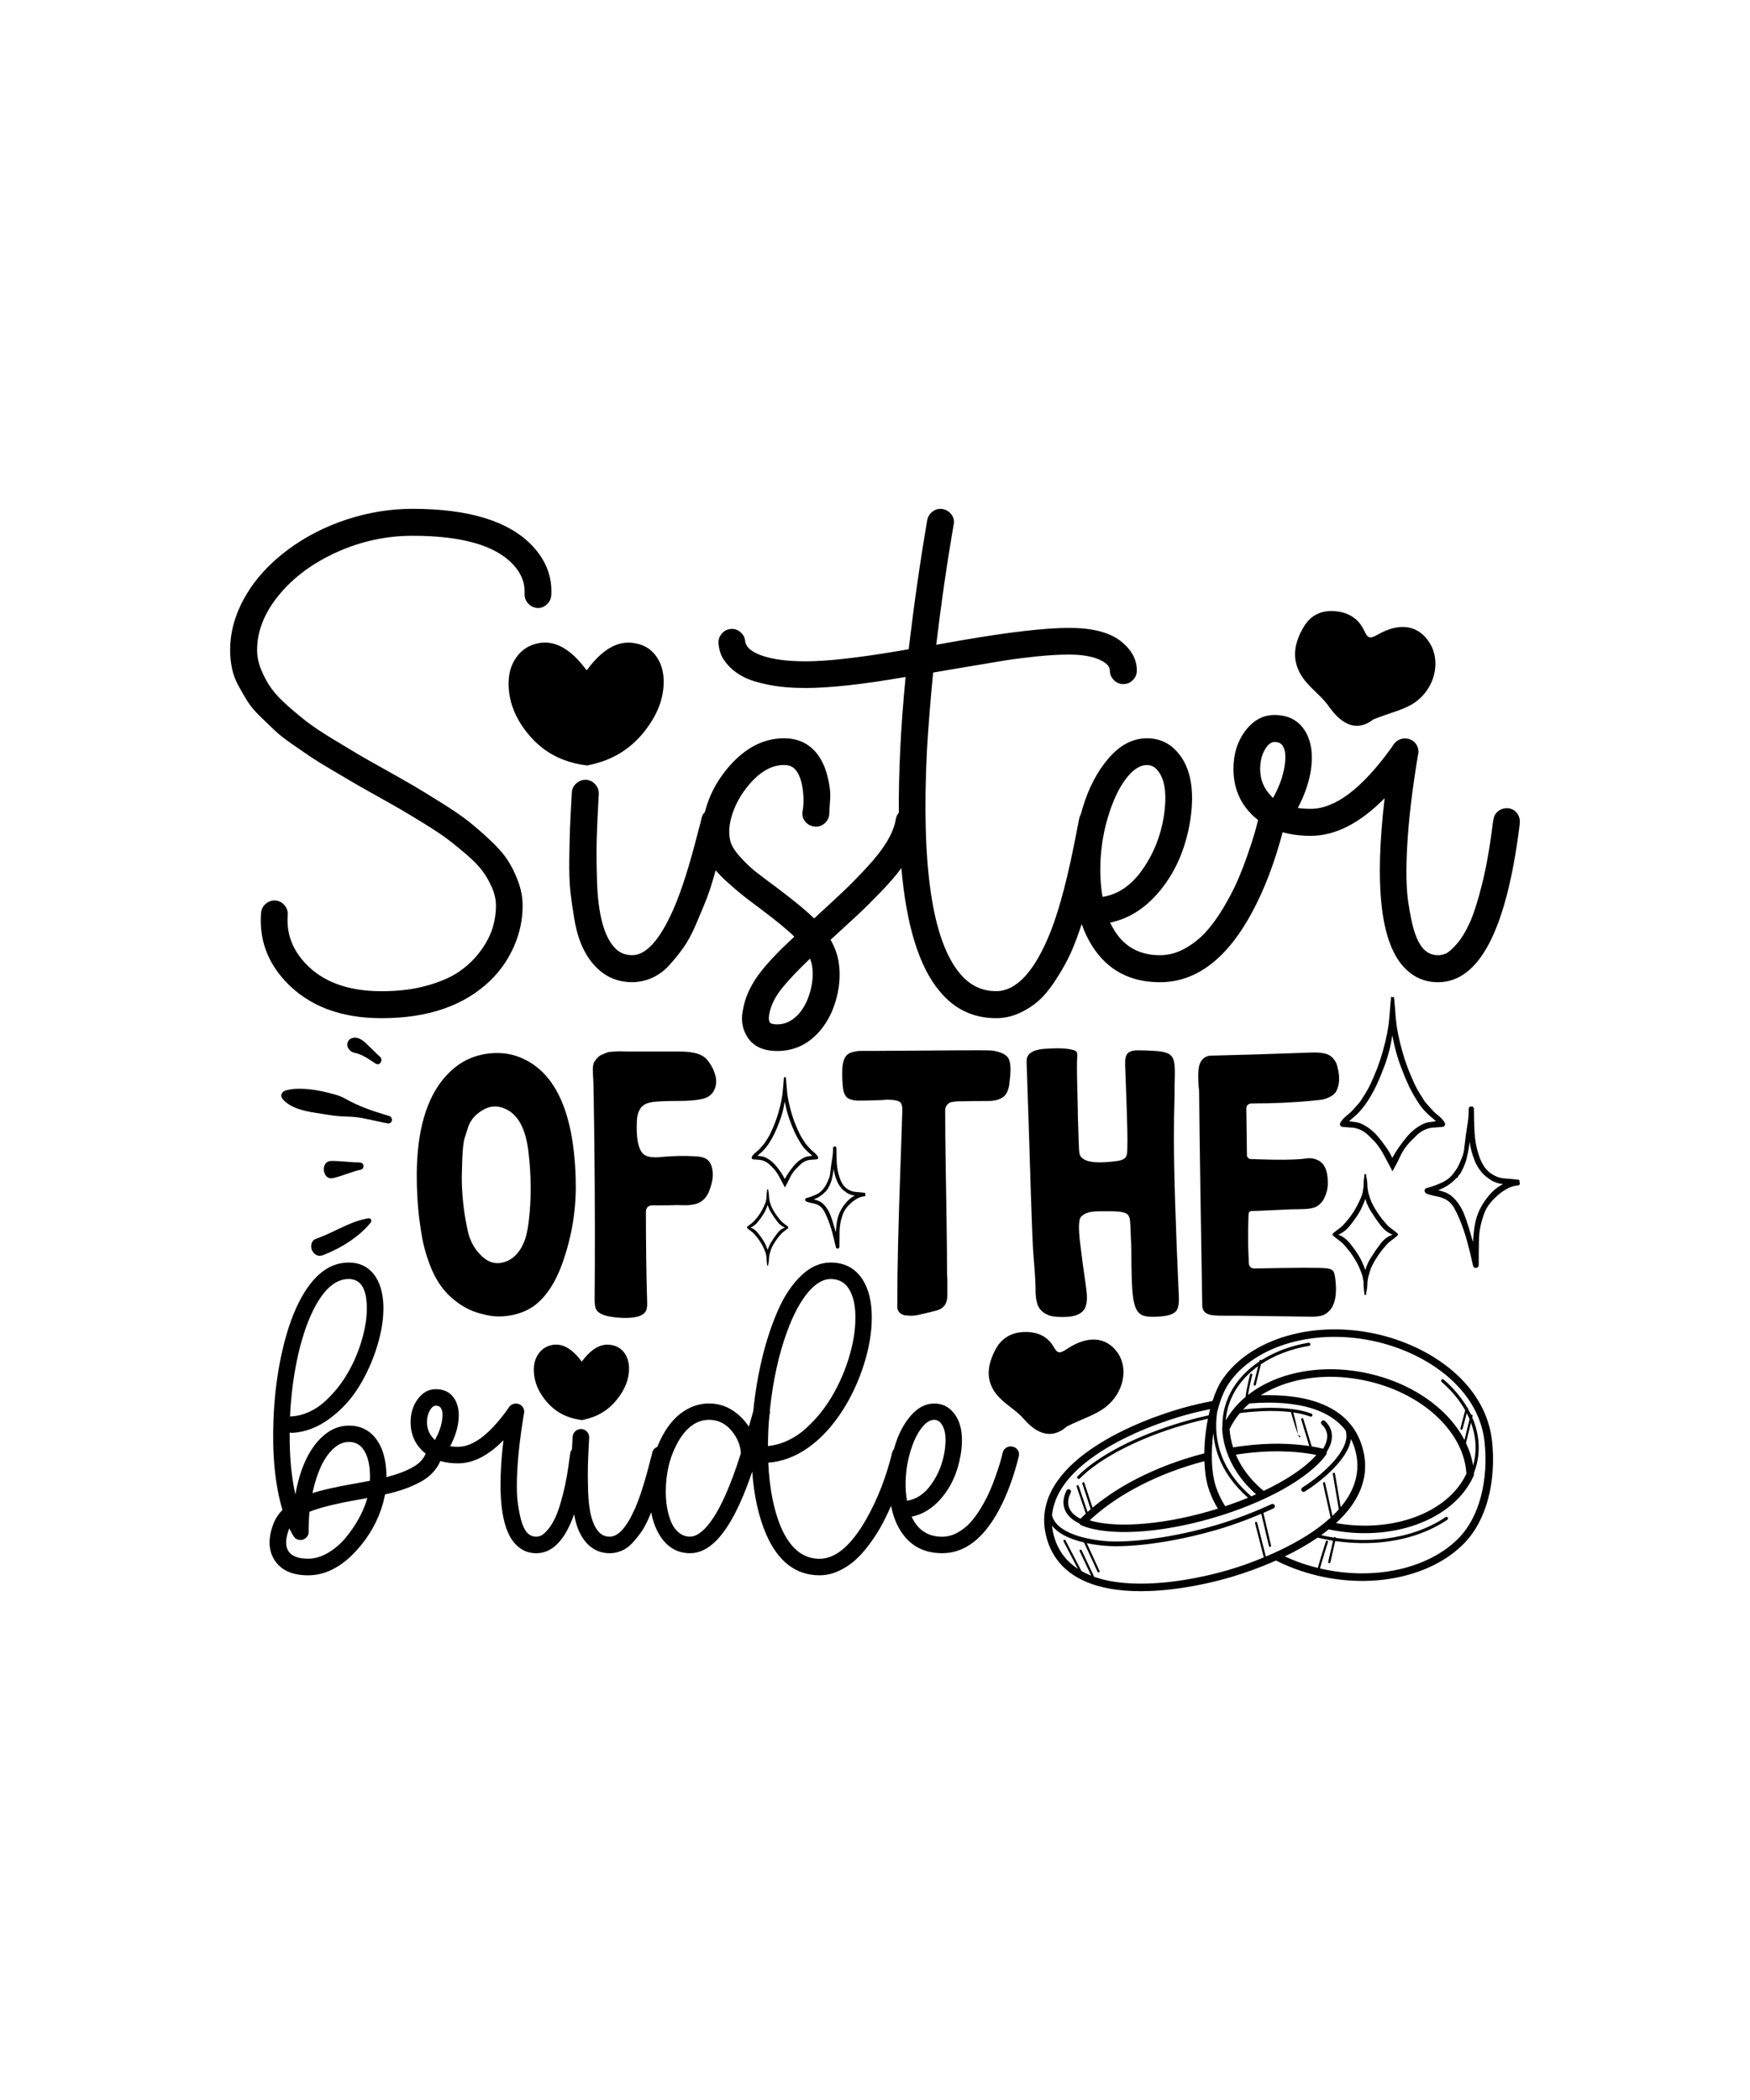 <?xml version="1.0" encoding="UTF-8"?> <!-- Generator: Adobe Illustrator 24.0.1, SVG Export Plug-In . SVG Version: 6.00 Build 0) --> <svg xmlns="http://www.w3.org/2000/svg" xmlns:xlink="http://www.w3.org/1999/xlink" version="1.1" id="Layer_1" x="0px" y="0px" viewBox="0 0 1080 1296" style="enable-background:new 0 0 1080 1296;" xml:space="preserve"> <style type="text/css"> .st0{fill-rule:evenodd;clip-rule:evenodd;} </style> <g> <path d="M847.51,444c-9.52,7.42-18.85,4.18-27.51-8.14c-4.82-6.86-12.48-11.75-16.99-19.14c-6.21-10.19-4.12-20.27,1.56-29.84 c4.39-7.39,11.16-10.5,19.8-9.65c8.05,0.79,14.09,4.68,17.5,11.89c2.07,4.39,3.11,5.59,8.26,2.61c14.13-8.18,25.87-5.66,32.49,5.59 c6.83,11.6,2.54,27.76-9.27,36.05C866.45,438.22,858.27,439.64,847.51,444z"></path> <path d="M658.45,880.31c-8.7,7.65-17.79,5.62-26.71-4.71c-4.96-5.75-12.54-9.44-17.24-15.7c-6.47-8.63-5-17.98-0.07-27.21 c3.8-7.12,10.11-10.6,18.41-10.67c7.74-0.06,13.71,2.87,17.34,9.08c2.21,3.77,3.27,4.76,8.03,1.56 c13.07-8.79,24.42-7.65,31.34,1.92c7.13,9.85,3.89,24.92-6.97,33.58C676.24,873.23,668.5,875.32,658.45,880.31z"></path> <g> <path class="st0" d="M920.8,889.33c-1.82-16.33-9.96-29.95-21.35-40.64c-13.3-12.47-31.05-20.94-48.31-25.03 c-19.84-4.71-39.52-4.14-56.37,0.64c-17.37,4.92-31.78,14.32-40.39,27.05c-2.4,3.54-4.43,8.11-6.09,13.25 c-3.12,0.6-6.09,1.23-8.87,1.88c-3.4,0.79-6.6,1.62-9.52,2.44c-1.18,0.33-2.36,0.68-3.53,1.03c-16.45,4.94-39.3,13.97-56.64,26.97 c-17.78,13.33-29.81,30.82-23.74,52.42l0.23,0.78c5.37,17.88,19.86,26.63,37.4,30.07c25.27,4.96,56.96-1.27,75.91-6.85l0.74-0.21 c7.87-2.35,17.44-5.72,27.21-10.08c3.89,1.98,7.97,3.76,12.23,5.32c4.33,1.59,8.83,2.94,13.46,4.04 c17.58,4.17,35.02,4.2,50.49,0.83c16.04-3.49,29.98-10.65,39.8-20.65c7.24-7.38,12.03-16.93,14.83-27.22 C921.47,913.63,922.09,900.88,920.8,889.33z M699.35,919.08c11.43-6.32,24.54-11.79,38.8-15.91c1.1-0.32,2.38-0.67,3.83-1.06 c0.45-0.12,0.88-0.23,1.31-0.34c0.21,6.08,0.97,11.66,2.35,16.12c0.82,2.67,1.87,5.32,3.11,7.93c0.85,1.79,1.82,3.52,2.84,5.23 c-1.64,0.51-3.28,1.02-4.96,1.5c-16.18,4.68-31.73,7.36-45.13,8.11c-11.71,0.66-21.72-0.15-29-2.37 C679.74,931.42,688.82,924.89,699.35,919.08z M756.12,929.57c-1.19-1.91-2.25-3.84-3.18-5.77c-1.14-2.38-2.09-4.81-2.86-7.29 c-2.49-8.05-2.81-20.23-1.31-32.19c0.41,4.94,1.44,9.75,3.16,14.39c3.46,9.32,9.6,17.95,18.27,25.63 C765.73,926.2,761.01,927.94,756.12,929.57z M758.93,968.66l-0.72,0.21c-18.47,5.44-49.31,11.52-73.7,6.74 c-3.22-0.63-6.32-1.47-9.26-2.51l-7.72-16.39c-0.16-0.34-0.56-0.48-0.9-0.32c-0.34,0.16-0.48,0.57-0.32,0.9l7.12,15.14 c-2.1-0.83-4.11-1.79-6.01-2.87l-9.85-18.93c-0.17-0.33-0.58-0.46-0.92-0.29c-0.33,0.18-0.46,0.58-0.29,0.92l8.81,16.93 c-6.73-4.41-11.88-10.69-14.49-19.4l-0.21-0.71c-0.62-2.21-1.01-4.37-1.22-6.48c1.65,2.06,3.84,3.83,6.39,5.32 c3.86,2.26,8.56,3.88,13.37,5.03l8.32,18.07c0.16,0.34,0.56,0.49,0.9,0.33c0.34-0.16,0.49-0.56,0.33-0.9l-7.88-17.12 c1.42,0.3,2.84,0.58,4.25,0.8c4.94,0.79,9.71,1.11,13.5,1.11c9.56,0,19.74-1.07,29.42-2.64c12.71-2.06,24.6-5,33.18-7.52 c5.08-1.49,11.14-3.5,17.63-5.95c3.16-1.19,6.43-2.51,9.74-3.91l4.7,19.91c0.08,0.37,0.45,0.6,0.82,0.51 c0.36-0.08,0.59-0.45,0.51-0.82l-4.75-20.14c2.08-0.9,4.17-1.81,6.25-2.78c0.73-0.34,1.05-1.2,0.71-1.93 c-0.34-0.73-1.2-1.05-1.93-0.71c-5.78,2.68-11.58,5.08-17.06,7.15c-6.42,2.42-12.4,4.41-17.42,5.88 c-8.48,2.49-20.25,5.39-32.82,7.43c-9.56,1.55-19.58,2.61-28.96,2.61c-3.65,0-8.25-0.31-13.04-1.08 c-6.44-1.03-13.18-2.87-18.29-5.85c-3.98-2.33-6.94-5.36-7.87-9.26c1.29-13.57,10.73-25.11,23.27-34.51 c16.8-12.6,39.1-21.39,55.18-26.22c1.23-0.37,2.38-0.71,3.45-1.01c2.82-0.79,5.95-1.6,9.32-2.39c2.05-0.48,4.18-0.93,6.34-1.37 c-0.32,1.25-0.62,2.53-0.91,3.83c-2.23,0.49-4.47,1-6.71,1.56c-2.78,0.7-5.62,1.46-8.52,2.3c-14.42,4.17-27.59,9.39-38.68,15.09 c-11.53,5.93-20.83,12.37-26.95,18.66c-0.37,0.38-0.37,1,0.02,1.37c0.38,0.37,1,0.37,1.37-0.02c5.98-6.15,15.1-12.46,26.44-18.29 c10.98-5.64,24.03-10.82,38.34-14.95c2.8-0.81,5.63-1.57,8.45-2.28c1.96-0.49,3.89-0.94,5.8-1.37c-0.49,2.47-0.9,4.99-1.24,7.52 c-0.61,4.65-0.95,9.35-1,13.88c-0.85,0.22-1.68,0.43-2.47,0.64c-1.12,0.3-2.43,0.67-3.92,1.1c-14.62,4.23-28.05,9.82-39.75,16.29 c-8.6,4.75-16.25,9.99-22.82,15.5l-5.02-15.27c-0.12-0.36-0.5-0.55-0.86-0.44c-0.35,0.12-0.55,0.5-0.44,0.86l5.19,15.78 c-0.66,0.57-1.29,1.15-1.93,1.73l-5.48-16.12c-0.12-0.35-0.51-0.54-0.86-0.43c-0.36,0.12-0.55,0.51-0.43,0.86l5.67,16.67 c-1.14,1.06-2.24,2.12-3.29,3.19c-1.69-0.86-3.12-1.82-4.27-2.89c-1.46-1.36-2.46-2.91-2.96-4.63c-0.37-1.28-0.45-2.63-0.26-4.03 c0.2-1.47,0.71-3.01,1.49-4.6c0.36-0.72,0.06-1.59-0.66-1.95c-0.72-0.35-1.59-0.06-1.95,0.66c-0.92,1.87-1.51,3.71-1.76,5.5 c-0.24,1.8-0.14,3.54,0.35,5.22c0.65,2.23,1.92,4.22,3.76,5.94c1.5,1.4,3.37,2.62,5.56,3.66c0.11,0.24,0.27,0.47,0.47,0.66 c0.25,0.24,0.54,0.42,0.84,0.53c8.06,3.37,20.06,4.7,34.3,3.9c13.72-0.77,29.63-3.51,46.17-8.29 c16.46-4.76,31.31-10.89,43.32-17.54c12.54-6.94,22.05-14.48,27.16-21.66c0.37-0.52,0.49-1.14,0.4-1.72 c1.27-2.03,2.21-4.02,2.73-5.97c0.66-2.47,0.69-4.86,0.03-7.12c-0.32-1.12-0.81-2.19-1.45-3.19c-0.64-1.01-1.43-1.94-2.36-2.8 c-0.59-0.55-1.51-0.51-2.06,0.07c-0.55,0.59-0.51,1.51,0.07,2.06c0.76,0.7,1.39,1.45,1.89,2.23c0.49,0.76,0.86,1.58,1.11,2.44 c0.5,1.73,0.47,3.6-0.06,5.56c-0.41,1.53-1.12,3.11-2.09,4.74c-2.28-0.55-4.64-1.02-7.07-1.42l-5.15-16.96 c-0.11-0.36-0.49-0.56-0.85-0.45c-0.36,0.11-0.56,0.49-0.45,0.85l4.96,16.32c-5.7-0.87-11.79-1.35-18.18-1.42 c-9.1-0.1-18.8,0.65-28.83,2.25c-1.17-3.69-1.92-7.46-2.18-11.28c1.67-3.56,3.83-6.86,6.38-9.91c8.77-1.09,16.91-1.49,24.08-1.18 c2.6,0.11,5.06,0.32,7.4,0.61c2.09,7.35,3.43,11.36,4.28,13.46c-0.23-2.08-0.91-6.32-2.82-13.27c3.98,0.58,7.53,1.43,10.52,2.55 c0.5,0.19,1.06-0.06,1.25-0.57c0.19-0.5-0.06-1.06-0.57-1.25c-5.25-1.98-12.05-3.14-19.98-3.48c-6.68-0.29-14.17,0.02-22.21,0.93 c1.23-1.3,2.54-2.55,3.93-3.74c15.55-1.22,31.56-0.32,44.03,5.09c6.12,2.66,11.39,6.43,15.34,11.6c0.99,3.06,0.46,6.41-1.08,9.79 c-2.03,4.46-5.74,8.99-9.91,13.07c-5.36,5.24-11.43,9.7-15.73,12.37c-0.68,0.42-0.89,1.32-0.47,2c0.42,0.68,1.32,0.89,2,0.47 c4.46-2.77,10.74-7.37,16.24-12.75c4.39-4.3,8.32-9.12,10.52-13.96c0.87-1.91,1.46-3.82,1.73-5.7c0.93,1.86,1.73,3.86,2.37,6 l0.04,0.15c4.04,13.71-0.23,25.7-8.77,35.89l-3.51-20.68c-0.06-0.37-0.41-0.62-0.78-0.56c-0.37,0.06-0.62,0.41-0.56,0.78 l3.7,21.79c-1.24,1.39-2.55,2.75-3.94,4.07l-4.49-20.3c-0.08-0.37-0.44-0.6-0.81-0.51c-0.37,0.08-0.6,0.44-0.52,0.81l4.67,21.09 c-2.22,2.03-4.59,3.98-7.08,5.84c-9.91,7.4-21.67,13.45-32.86,18.14l-5.34-20.9c-0.09-0.36-0.46-0.58-0.83-0.49 c-0.36,0.09-0.58,0.46-0.49,0.83l5.39,21.09C772.42,964.31,765.14,966.81,758.93,968.66z M765.15,902.74 c-0.91-1.64-1.73-3.31-2.45-5.01c9.47-1.47,18.6-2.14,27.15-2.05c8.08,0.09,15.66,0.85,22.54,2.25 c-5.06,5.79-13.13,11.81-23.38,17.48c-2.88,1.59-5.94,3.16-9.14,4.68C773.63,914.96,768.67,909.08,765.15,902.74z M907.79,877.97 c3.19,8.61,3.8,17.66,1.32,26.51c-0.75-4.73-2.25-9.4-4.4-13.91L907.79,877.97z M904.97,909.46 c-5.68,12.28-17.44,21.69-32.39,27.05c-14.01,5.03-30.8,6.49-48.06,3.48c13.65-12.55,21.73-28.21,16.19-47.01l-0.05-0.17 c-3.84-12.87-12.5-21-23.64-25.83c-11.31-4.91-25.15-6.34-39.01-5.88c4.21-2.65,8.85-4.89,13.85-6.65 c15.36-5.41,33.98-6.43,52.97-1.93c17.37,4.12,32.09,12.18,42.64,22.34C897.96,884.98,904.31,897.13,904.97,909.46z M913.78,924.15c-2.61,9.58-7.02,18.43-13.65,25.18c-9.18,9.35-22.31,16.05-37.47,19.35c-14.71,3.2-31.3,3.19-48.06-0.73 c1.43-5.23,4.95-16.27,4.96-16.31c0.11-0.36-0.09-0.74-0.45-0.85c-0.36-0.11-0.74,0.09-0.85,0.45c-0.01,0.04-3.52,11.02-4.98,16.4 c-4.17-1.02-8.18-2.24-12-3.64c-2.89-1.06-5.68-2.22-8.37-3.47c6.98-3.37,13.91-7.24,20.29-11.61c3.11,0.76,6.28,1.42,9.5,1.93 l-3,13.04c-0.08,0.37,0.15,0.73,0.51,0.81c0.37,0.08,0.73-0.14,0.81-0.51l3.02-13.16c10.4,1.54,21.22,1.77,31.78,0.39 c13.39-1.76,26.34-6.08,37.39-13.52c0.44-0.3,0.56-0.9,0.27-1.35c-0.3-0.45-0.9-0.57-1.34-0.27 c-10.78,7.26-23.45,11.48-36.56,13.2c-10.35,1.36-20.96,1.13-31.16-0.37c-0.05-0.25-0.24-0.47-0.51-0.53 c-0.31-0.07-0.61,0.09-0.75,0.36c-2.66-0.42-5.27-0.95-7.86-1.54c0.54-0.39,1.09-0.77,1.62-1.16c1.04-0.78,2.07-1.57,3.07-2.38 c19.34,4.06,38.38,2.68,54.14-2.98c16.3-5.85,29.12-16.27,35.27-29.96c0.16-0.34,0.25-0.71,0.24-1.11 c-0.01-0.24-0.04-0.49-0.05-0.73c0.12-0.31,0.26-0.61,0.37-0.93c0.36-0.98,0.68-1.96,0.96-2.95c2.67-9.36,2.03-18.93-1.35-28.01 c-0.3-0.81-0.66-1.62-1-2.43l0.21-0.88c0.09-0.36-0.14-0.73-0.5-0.82c-0.15-0.04-0.31-0.01-0.44,0.05 c-0.6-1.27-1.26-2.53-1.96-3.78c0.05-0.31-0.13-0.61-0.42-0.72c-3.62-6.18-8.49-12.01-14.48-17.21c-0.4-0.35-1.02-0.31-1.37,0.1 c-0.35,0.4-0.31,1.02,0.1,1.37c6.08,5.27,10.98,11.2,14.52,17.48l-2.94,11.2c-0.09,0.36,0.12,0.73,0.49,0.83 c0.36,0.09,0.73-0.12,0.83-0.49l2.57-9.79c0.64,1.23,1.22,2.47,1.75,3.72l-3.14,12.86c-3.2-6.11-7.6-11.92-13.07-17.18 c-11.13-10.72-26.6-19.22-44.79-23.53c-19.87-4.71-39.42-3.62-55.6,2.07c-7.53,2.65-14.33,6.31-20.11,10.85 c0.74-5.21,2.58-12.31,2.59-12.34c0.09-0.36-0.13-0.73-0.49-0.83c-0.37-0.09-0.73,0.13-0.83,0.49c-0.01,0.03-2.2,8.47-2.79,13.88 c-4.97,4.16-9.09,9.01-12.2,14.45c0.03-0.44,0.04-0.88,0.09-1.32c0.25-2.29,0.69-4.58,1.35-6.86c2.77-9.7,8.89-17.96,17.32-24.36 c0.39-0.29,0.81-0.56,1.2-0.85l-2.78,11.12c-0.09,0.36,0.13,0.73,0.5,0.83c0.36,0.09,0.73-0.13,0.82-0.5l3.16-12.65 c8.28-5.54,18.45-9.46,29.72-11.38c0.53-0.09,0.89-0.59,0.8-1.12c-0.09-0.53-0.59-0.89-1.12-0.8 c-10.92,1.86-20.83,5.57-29.09,10.79c-0.09-0.1-0.19-0.18-0.33-0.21c-0.36-0.09-0.73,0.13-0.83,0.49l-0.14,0.55 c-1.06,0.7-2.09,1.42-3.09,2.18c-8.77,6.65-15.13,15.25-18.02,25.37c-0.68,2.38-1.15,4.78-1.41,7.19 c-0.2,1.85-0.28,3.71-0.24,5.56c-0.14,0.32-0.22,0.69-0.19,1.07c0.45,8.06,2.8,15.97,6.89,23.32c3.47,6.24,8.21,12.07,14.11,17.23 c-0.98,0.43-1.99,0.86-3,1.28c-8.81-7.63-15-16.2-18.44-25.47c-3.09-8.32-3.97-17.22-2.63-26.47c1.74-6.98,4.14-13.21,7.11-17.62 c7.98-11.8,21.47-20.55,37.78-25.17c16.12-4.57,34.98-5.1,54.04-0.58c16.55,3.92,33.53,12.01,46.19,23.88 c10.64,9.98,18.23,22.64,19.91,37.76C917.39,900.85,916.81,912.98,913.78,924.15z"></path> <path class="st0" d="M802.5,886.59c0-0.38-0.3-0.68-0.68-0.68c-0.13,0-0.26,0.04-0.36,0.1c0.11,0.23,0.21,0.42,0.29,0.58 C802.5,887.91,802.5,886.59,802.5,886.59z"></path> <path class="st0" d="M801.46,886.01c-0.13-0.28-0.28-0.62-0.44-1.03c0.12,1.1,0.12,1.6,0.12,1.6 C801.14,886.34,801.27,886.13,801.46,886.01z"></path> </g> <path d="M337.58,865.32c-5.29-6.07-8-12.58-8.15-19.54c-0.07-4.12,0.94-7.61,3.04-10.49c2.09-2.87,4.92-4.63,8.47-5.27 c6.18-1.13,12.21,2.31,18.1,10.33c5.82-7.95,11.82-11.39,17.99-10.33c3.41,0.5,6.1,2.04,8.09,4.63c1.99,2.59,3.02,5.77,3.09,9.53 c0.14,6.67-2.38,13.22-7.56,19.65c-5.18,6.42-11.92,10.52-20.23,12.3h-0.21l-0.21,0.11h-0.21l-0.11,0.11h-0.11h-0.21h-0.32h-0.32 h-0.11c-0.07-0.07-0.14-0.11-0.21-0.11h-0.11h-0.21C349.7,875.03,342.87,871.39,337.58,865.32z M628.74,898.81 c-3.13,12.56-7.13,23.46-12.03,32.69c-9.58,18.03-21.33,27.05-35.24,27.05c-11.29,0-19.84-4.58-25.66-13.74 c-2.8-4.41-4.75-9.59-5.88-15.55c-0.18,0.42-0.37,0.84-0.56,1.28c-1.95,4.4-3.96,8.43-6.02,12.09c-2.06,3.66-4.51,7.37-7.35,11.13 c-2.84,3.76-5.75,6.94-8.73,9.53c-2.98,2.59-6.34,4.72-10.06,6.39c-3.73,1.67-7.54,2.5-11.45,2.5c-14.55,0-25.52-8.41-32.9-25.23 c-4.68-10.86-7.56-23.78-8.62-38.76c-2.63,7.67-5.15,14.13-7.56,19.38c-9.3,20.66-19.56,30.99-30.77,30.99 c-7.66,0-13.77-3.44-18.31-10.33c-2.73-4.14-4.63-9.12-5.72-14.92c-0.5,1.18-1.01,2.39-1.57,3.69c-1.46,3.37-3,6.21-4.63,8.52 c-1.63,2.31-3.42,4.53-5.38,6.66c-1.95,2.13-4.13,3.73-6.55,4.79c-2.41,1.07-4.9,1.6-7.45,1.6c-5.54,0-10.19-1.99-13.95-5.96 c-1.92-1.99-3.55-4.43-4.9-7.35c-1.35-2.91-2.36-6.34-3.04-10.27c-0.03-0.18-0.06-0.36-0.09-0.54 c-5.63,16.07-13.42,24.12-23.39,24.12c-5.39,0-9.9-2.13-13.52-6.39c-8.3-9.72-10.54-30.84-6.71-63.35 c-9.37,9.51-18.71,14.27-28,14.27c-4.01,0-7.64-0.48-10.92-1.44c-1.06,2.35-2.42,4.5-4.09,6.45c-2.2,2.56-4.93,4.7-8.2,6.44 c-3.26,1.74-6.6,3.21-10.01,4.42c-3.41,1.21-7.35,2.31-11.82,3.3c-0.14,0.64-0.57,2.45-1.28,5.43 c-2.98,10.65-8.38,20.3-16.18,28.96c-9.37,10.36-19.38,15.54-30.03,15.54c-9.58,0-16.4-2.98-20.44-8.94 c-4.19-6.18-4.47-13.91-0.85-23.21c1.21-3.05,3.02-5.79,5.43-8.2c-4.54-15.33-6.39-33.86-5.54-55.58 c0.57-15.12,2.4-29.39,5.49-42.8c3.09-13.42,7.08-24.45,11.98-33.11c7.95-14.13,17.6-21.19,28.96-21.19 c6.46,0,11.57,2.34,15.33,7.03c3.76,4.68,5.78,11.18,6.07,19.48c0.21,7.6-1.03,15.85-3.73,24.76c-2.7,8.91-6.42,17.27-11.18,25.08 c-4.76,7.81-10.79,14.43-18.1,19.86c-7.31,5.43-14.98,8.39-23,8.89c-0.78,0-1.38-0.07-1.81-0.21c-0.14,14.62,1.03,27.37,3.51,38.23 c2.77-15.47,7.95-27.01,15.54-34.61c5.25-5.25,11.07-7.88,17.46-7.88c7.03,0,12.6,2.7,16.72,8.09c4.33,5.68,6.49,13.59,6.49,23.74 c6.74-1.77,12.21-3.85,16.4-6.23c3.81-2.16,6.4-4.93,7.8-8.3c-0.83-0.65-1.62-1.34-2.37-2.09c-4.61-4.61-6.92-10.36-6.92-17.25 c0-5.68,1.51-10.5,4.53-14.48c3.02-3.97,6.69-5.96,11.02-5.96c5.61,0,9.65,2.34,12.14,7.03c1.77,3.41,2.38,7.61,1.81,12.62 s-2.27,10.2-5.11,15.6c1.49,0.21,3.12,0.32,4.9,0.32c9.23,0,19.38-7.67,30.45-23c0.21-0.28,0.42-0.6,0.64-0.96 c0.21-0.35,0.39-0.6,0.53-0.75c0.71-0.92,1.63-1.53,2.77-1.81c1.13-0.28,2.24-0.21,3.3,0.21c1.06,0.43,1.88,1.14,2.45,2.13 c0.57,1,0.78,2.06,0.64,3.19c-0.07,0.14-0.14,0.46-0.21,0.96c-0.07,0.5-0.14,0.92-0.21,1.28c-1.99,12.21-3.25,23-3.78,32.37 c-0.53,9.37-0.41,16.63,0.37,21.77c0.78,5.15,1.6,8.98,2.45,11.5c0.85,2.52,1.84,4.45,2.98,5.8c1.56,1.85,3.51,2.77,5.86,2.77 c0.92,0,1.9-0.21,2.93-0.64c1.03-0.43,2.41-1.63,4.15-3.62c1.74-1.99,3.37-4.65,4.9-7.99c1.53-3.34,3.11-8.29,4.74-14.85 c1.63-6.57,2.98-14.25,4.04-23.05l0.21-1.17c0.1-0.97,0.46-1.81,1.06-2.53c0.09-1.77,0.2-3.76,0.32-5.99l0.11-1.81 c0.07-1.35,0.64-2.5,1.7-3.46c1.06-0.96,2.3-1.4,3.73-1.33c1.35,0.07,2.5,0.64,3.46,1.7c0.96,1.06,1.4,2.31,1.33,3.73l-0.11,1.7 c-0.35,6.53-0.59,11.71-0.69,15.55c-0.11,3.83-0.07,8.93,0.11,15.28c0.18,6.35,0.83,11.7,1.97,16.03c1.13,4.33,2.77,7.6,4.9,9.8 c1.7,1.77,3.87,2.66,6.49,2.66c5.25,0,10.43-5.75,15.54-17.25c3.12-7.1,6.32-17.18,9.58-30.24c0.21-0.64,0.44-1.47,0.69-2.5 c0.25-1.03,0.41-1.72,0.48-2.08c0.35-1.35,1.15-2.36,2.4-3.03c0.23-0.12,0.46-0.22,0.68-0.31c1.1-2.79,2.38-5.47,3.84-8.05 c3.41-6.03,7.54-10.66,12.4-13.9c4.86-3.23,10.1-4.85,15.71-4.85c5.11,0,9.78,1.31,14,3.94c4.22,2.63,7.72,6.07,10.49,10.33 c0.28-0.64,0.46-1.21,0.53-1.7c0.35-1.06,0.76-2.47,1.23-4.21c0.46-1.74,0.8-2.96,1.01-3.67c1.13-11.36,2.98-22.32,5.54-32.9 c2.56-10.58,5.78-20.32,9.69-29.23c3.9-8.91,8.68-16.06,14.32-21.45c5.64-5.39,11.69-8.09,18.16-8.09c8.66,0,15.26,3.51,19.8,10.54 c3.76,5.89,5.64,13.7,5.64,23.43c0,9.09-1.63,18.78-4.9,29.07c-3.27,10.29-7.7,19.8-13.31,28.54 c-6.32,9.73-13.38,17.32-21.19,22.79c-7.81,5.47-15.97,8.52-24.49,9.16c0.78,16.18,3.44,29.57,7.99,40.14 c5.61,12.78,13.49,19.17,23.64,19.17c9.94,0,19.56-8.16,28.86-24.49c6.96-12.28,12.28-25.94,15.97-40.99 c0.18-0.85,0.56-1.56,1.1-2.17c0.16-0.59,0.32-1.18,0.49-1.77c2.27-7.59,5.57-13.9,9.9-18.9c4.33-5,9.16-7.51,14.48-7.51 c4.76,0,8.66,1.81,11.71,5.43c4.9,5.68,6.46,14.27,4.68,25.77c-1.77,10.93-5.82,20.05-12.14,27.37 c-5.25,6.11-11.32,9.87-18.21,11.29c0.36,0.78,0.96,1.88,1.81,3.3c3.9,6.03,9.58,9.05,17.04,9.05c3.26,0,6.4-0.83,9.42-2.5 c3.02-1.67,5.66-3.74,7.93-6.23c2.27-2.48,4.47-5.5,6.6-9.05c2.13-3.55,3.89-6.88,5.27-10.01c1.38-3.12,2.7-6.48,3.94-10.06 c1.24-3.58,2.15-6.35,2.72-8.31c0.57-1.95,1.06-3.85,1.49-5.7c0.28-1.35,1.03-2.4,2.23-3.14c1.21-0.74,2.52-0.94,3.94-0.59 c1.35,0.28,2.4,1.01,3.14,2.18C628.9,896.09,629.1,897.39,628.74,898.81z M178.98,874.21c0.21-0.07,0.53-0.11,0.96-0.11 c3.83-0.21,7.58-1.19,11.23-2.93c3.66-1.74,6.9-3.96,9.74-6.66c2.84-2.7,5.22-5.23,7.13-7.61c1.92-2.38,3.69-4.88,5.32-7.51 c4.19-6.74,7.45-14.06,9.8-21.94c2.34-7.88,3.41-15.05,3.19-21.51c-0.28-11.07-4.01-16.61-11.18-16.61 c-7.45,0-14.16,5.32-20.13,15.97c-4.4,7.81-8.02,17.8-10.86,29.97C181.36,847.47,179.62,860.44,178.98,874.21z M226.68,924.47 c-0.64,0.14-1.6,0.34-2.87,0.59c-1.28,0.25-2.24,0.41-2.87,0.48c-13.99,2.49-23.96,4.97-29.92,7.45 c-0.36,3.27-0.53,7.35-0.53,12.24v0.11v0.32c0,0.21-0.07,0.6-0.21,1.17c-0.07,0.07-0.11,0.18-0.11,0.32c0,0.14-0.04,0.25-0.11,0.32 c0,0.07-0.18,0.36-0.53,0.85l-0.21,0.21l-0.21,0.21c0,0.14-0.04,0.21-0.11,0.21c-0.07,0-0.11,0.04-0.11,0.11l-0.21,0.11l-0.11,0.11 l-0.21,0.21l-0.64,0.32c-0.07,0.07-0.18,0.11-0.32,0.11l-0.11,0.11c-0.07,0.07-0.14,0.11-0.21,0.11c-0.07,0-0.18,0.04-0.32,0.11 c-0.21,0.07-0.53,0.11-0.96,0.11h-0.32h-0.11h-0.32h-0.32c-0.14,0-0.42-0.07-0.85-0.21c-0.07-0.07-0.18-0.11-0.32-0.11 c-0.14,0-0.25-0.04-0.32-0.11c-0.29-0.14-0.64-0.36-1.07-0.64c-0.07,0-0.11-0.02-0.11-0.05c0-0.03,0-0.09,0-0.16 c-0.5-0.5-0.85-0.92-1.06-1.28c-0.85-1.42-1.67-2.94-2.45-4.58c-0.07,0-0.11,0.07-0.11,0.21c0,0.14-0.04,0.25-0.11,0.32 c-2.27,6.03-2.34,10.61-0.21,13.73c2.06,2.98,6.07,4.47,12.03,4.47c4.05,0,8.11-1.19,12.19-3.57c4.08-2.38,7.68-5.43,10.81-9.16 c3.12-3.73,5.85-7.7,8.2-11.92c2.34-4.22,4.08-8.36,5.22-12.4v-0.21L226.68,924.47z M223.92,894.02c-2.13-2.77-5-4.15-8.62-4.15 c-3.62,0-7.06,1.63-10.33,4.9c-5.47,5.47-9.51,14.37-12.14,26.73c5.75-1.92,14.52-3.9,26.3-5.96c4.11-0.71,7.17-1.28,9.16-1.7 C228.64,904.95,227.18,898.35,223.92,894.02z M272.15,869.1c-0.57-1.06-1.63-1.6-3.2-1.6c-1.35,0-2.59,1.01-3.73,3.04 c-1.14,2.02-1.7,4.42-1.7,7.19c0,3.98,1.35,7.35,4.05,10.12c0.07,0.07,0.16,0.18,0.27,0.32c0.11,0.14,0.21,0.25,0.32,0.32 c0.11,0.07,0.2,0.14,0.27,0.21c2.27-4.12,3.71-8.04,4.31-11.77C273.34,873.2,273.14,870.59,272.15,869.1z M457.21,896.89 c-0.21-4.97-2.17-9.65-5.86-14.05c-3.69-4.4-8.27-6.6-13.73-6.6c-7.6,0-13.99,4.54-19.17,13.63c-5.04,8.94-7.56,19.2-7.56,30.77 c0,3.41,0.27,6.67,0.8,9.8c0.53,3.13,1.37,6.05,2.5,8.79c1.13,2.73,2.71,4.93,4.74,6.6c2.02,1.67,4.35,2.5,6.97,2.5 c3.26,0,6.76-2.16,10.49-6.49c3.73-4.33,7.4-10.51,11.02-18.53C450.89,915.56,454.16,906.76,457.21,896.89z M473.93,892.42 c4.26-0.43,8.41-1.6,12.46-3.51c4.05-1.92,7.65-4.33,10.81-7.24c3.16-2.91,5.84-5.68,8.04-8.31c2.2-2.62,4.22-5.36,6.07-8.2 c5.11-7.88,9.16-16.49,12.14-25.82c2.98-9.33,4.47-18.08,4.47-26.25c0-7.6-1.38-13.56-4.15-17.89c-2.56-3.9-6.28-5.86-11.18-5.86 c-4.69,0-9.37,2.81-14.06,8.41c-4.68,5.61-8.91,13.52-12.67,23.74c-5.25,14.2-8.84,30.49-10.75,48.87 c0.14,0.85,0.11,1.63-0.11,2.34l-0.11,0.11v0.11C474.25,879.4,473.93,885.89,473.93,892.42z M574.81,915.95 c4.22-5.96,6.94-12.71,8.14-20.23c1.28-8.38,0.46-14.23-2.45-17.57c-1.06-1.28-2.38-1.92-3.94-1.92c-2.7,0-5.4,1.79-8.09,5.38 c-2.7,3.58-4.97,8.52-6.81,14.8c-1.85,6.28-2.77,12.87-2.77,19.75c0,3.41,0.28,6.74,0.85,10.01 C565.56,925.32,570.59,921.92,574.81,915.95z"></path> <path d="M319.85,544.18c1.79,4.92,2.69,9.86,2.69,14.83c0,8.44-1.73,16.68-5.2,24.71c-3.47,8.04-8.32,15.11-14.56,21.24 c-16.07,15.61-38.49,23.41-67.28,23.41c-25.43,0-45.26-7.63-59.47-22.89c-11.21-12.14-16.18-26.18-14.91-42.13 c0.23-2.31,1.21-4.19,2.95-5.64c1.74-1.44,3.7-2.11,5.9-1.99c2.31,0.23,4.19,1.21,5.63,2.95c1.45,1.73,2.11,3.7,1.99,5.9 c-0.93,11.1,2.6,20.98,10.58,29.65c10.75,11.67,26.53,17.51,47.34,17.51c10.63,0,20.17-1.21,28.61-3.64 c8.44-2.43,15.2-5.49,20.29-9.19c5.08-3.7,9.33-7.98,12.74-12.83c3.41-4.85,5.75-9.51,7.02-13.96c1.27-4.45,1.91-8.81,1.91-13.09 c0-3.7-0.81-7.43-2.43-11.18c-1.62-3.76-3.58-7.2-5.9-10.32c-2.31-3.12-5.67-6.56-10.06-10.32c-4.39-3.76-8.32-6.94-11.79-9.54 c-3.47-2.6-8.35-5.84-14.65-9.71c-6.3-3.87-11.3-6.88-15-9.02c-3.7-2.14-9.08-5.17-16.13-9.1c-6.01-3.35-10.38-5.84-13.09-7.46 c-2.72-1.62-6.88-4.07-12.49-7.37c-5.61-3.29-9.83-5.9-12.66-7.8c-2.83-1.91-6.62-4.51-11.36-7.8c-4.74-3.29-8.35-6.13-10.84-8.5 c-2.49-2.37-5.46-5.23-8.93-8.58c-3.47-3.35-6.13-6.5-7.97-9.45c-1.85-2.95-3.73-6.18-5.64-9.71c-1.91-3.52-3.24-7.11-3.99-10.75 c-0.75-3.64-1.13-7.37-1.13-11.18c0-11.21,3.09-22.22,9.28-33.03c6.18-10.81,14.94-20.43,26.27-28.87 c10.86-8.09,23-14.33,36.41-18.73c13.41-4.39,26.93-6.59,40.57-6.59c34.91,0,59.59,7.63,74.04,22.89 c8.44,9.02,12.31,19.19,11.62,30.52c-0.23,2.31-1.19,4.22-2.86,5.72c-1.68,1.5-3.61,2.2-5.81,2.08c-2.31-0.23-4.22-1.21-5.72-2.95 c-1.5-1.73-2.2-3.7-2.08-5.9c0.35-6.59-2.02-12.6-7.11-18.03c-10.98-11.79-31.67-17.69-62.08-17.69c-16.07,0-31.53,3.32-46.38,9.97 c-14.86,6.65-26.82,15.46-35.89,26.44c-9.08,10.98-13.61,22.37-13.61,34.16c0,4.05,0.87,8.15,2.6,12.31 c1.73,4.16,3.79,7.92,6.16,11.27c2.37,3.35,5.87,7.05,10.49,11.1c4.62,4.05,8.73,7.43,12.31,10.14c3.58,2.72,8.7,6.1,15.34,10.14 c6.65,4.05,11.88,7.2,15.69,9.45c3.82,2.25,9.48,5.46,16.99,9.62c7.86,4.39,13.84,7.8,17.95,10.23c4.1,2.43,9.65,5.84,16.65,10.23 c6.99,4.39,12.4,8.09,16.21,11.1c3.82,3.01,8.18,6.79,13.09,11.36c4.91,4.57,8.64,8.82,11.18,12.74 C315.89,534.85,318.06,539.27,319.85,544.18z M360.86,472.14h0.17c0.11,0,0.23,0.06,0.35,0.17h0.17h0.52h0.52h0.35h0.17l0.17-0.17 h0.35l0.35-0.17h0.35c13.52-2.89,24.5-9.56,32.94-20.03c8.44-10.46,12.54-21.12,12.31-31.99c-0.12-6.13-1.79-11.3-5.03-15.52 c-3.24-4.22-7.63-6.73-13.18-7.54c-10.06-1.73-19.83,3.87-29.3,16.82c-9.6-13.06-19.42-18.67-29.48-16.82 c-5.78,1.04-10.37,3.9-13.79,8.58c-3.41,4.68-5.05,10.38-4.94,17.08c0.23,11.33,4.65,21.93,13.26,31.82 c8.61,9.88,19.74,15.81,33.38,17.77H360.86z M937.91,508.03l-0.17,1.73c-8.09,64.27-24.85,96.41-50.28,96.41 c-8.79,0-16.13-3.47-22.02-10.4c-13.52-15.84-17.17-50.23-10.92-103.17c-15.26,15.49-30.46,23.23-45.6,23.23 c-6.35,0-12.12-0.75-17.34-2.22c-4.9,18.48-11.02,34.66-18.38,48.52c-15.61,29.36-34.74,44.04-57.39,44.04 c-18.38,0-32.31-7.46-41.79-22.37c-2.6-4.09-4.74-8.61-6.46-13.52c-0.56,1.66-1.15,3.38-1.78,5.19 c-2.25,6.48-4.51,11.94-6.76,16.39c-2.25,4.45-5.03,9.16-8.32,14.13c-3.29,4.97-6.67,8.96-10.14,11.96 c-3.47,3-7.43,5.49-11.88,7.46c-4.45,1.96-9.1,2.95-13.96,2.95c-14.1,0-25.72-5.55-34.85-16.65c-12.6-15-20.47-40.35-23.61-76.03 c-0.16,0.23-0.33,0.46-0.49,0.69c-2.89,3.99-7.11,8.84-12.66,14.57c-5.55,5.72-10,10.14-13.35,13.26 c-3.35,3.12-8.38,7.75-15.09,13.87c-0.23,0.23-0.58,0.55-1.04,0.95c-0.46,0.41-0.81,0.72-1.04,0.95c2.43,4.28,4.04,8.61,4.85,13 c1.27,7.28,0.9,14.85-1.13,22.71c-2.02,7.86-5.35,14.57-9.97,20.11c-7.17,8.55-16.07,12.83-26.7,12.83 c-9.6,0-16.13-3.58-19.59-10.75c-1.97-3.93-2.57-8.32-1.82-13.18c0.75-4.85,2.14-9.39,4.16-13.61c2.02-4.22,4.54-8.18,7.54-11.88 c4.51-5.78,11.27-12.83,20.29-21.15c-4.05-4.05-11.15-9.88-21.33-17.51c-5.43-4.04-9.36-7.05-11.79-9.02 c-2.43-1.96-5.58-4.71-9.45-8.24c-2.33-2.12-4.31-4.19-5.95-6.21c-0.38,1.34-0.8,2.77-1.24,4.3c-1.73,5.95-3.44,11.01-5.12,15.17 c-1.68,4.16-3.7,8.99-6.07,14.48c-2.37,5.49-4.88,10.12-7.54,13.87c-2.66,3.76-5.58,7.37-8.76,10.84 c-3.18,3.47-6.73,6.07-10.66,7.8c-3.93,1.73-7.98,2.6-12.14,2.6c-9.02,0-16.59-3.24-22.71-9.71c-3.12-3.24-5.78-7.22-7.98-11.96 c-2.2-4.74-3.84-10.32-4.94-16.73c-1.1-6.42-1.94-12.25-2.51-17.51c-0.58-5.26-0.81-12.02-0.69-20.29 c0.11-8.26,0.26-14.57,0.43-18.9c0.17-4.33,0.49-10.66,0.95-18.99l0.17-2.95c0.11-2.19,1.04-4.08,2.78-5.64 c1.73-1.56,3.75-2.28,6.07-2.17c2.19,0.12,4.08,1.04,5.63,2.77c1.56,1.73,2.28,3.76,2.17,6.07l-0.17,2.77 c-0.58,10.64-0.95,19.07-1.13,25.32c-0.17,6.24-0.12,14.54,0.17,24.88c0.29,10.35,1.36,19.05,3.21,26.1 c1.85,7.05,4.51,12.37,7.98,15.95c2.77,2.89,6.3,4.33,10.58,4.33c8.55,0,16.99-9.36,25.31-28.09 c5.09-11.56,10.29-27.97,15.61-49.24c0.35-1.04,0.72-2.4,1.13-4.08c0.4-1.67,0.66-2.8,0.78-3.38c0.37-1.41,1.05-2.59,2.02-3.55 c0.13-0.52,0.26-1.04,0.41-1.56c2.31-8.38,6.3-16.21,11.96-23.49c10.75-13.64,22.89-20.46,36.41-20.46c8.09,0,14.62,2.83,19.59,8.5 c3.24,3.81,5.61,8.58,7.11,14.3c1.5,5.72,2.11,10.58,1.82,14.57c-0.29,3.99-0.49,7.31-0.6,9.97c-0.35,2.31-1.45,4.16-3.29,5.55 c-1.85,1.39-3.88,1.91-6.07,1.56c-2.31-0.35-4.16-1.41-5.55-3.21c-1.39-1.79-1.91-3.79-1.56-5.98c0.81-4.16,0.84-8.87,0.09-14.13 c-0.75-5.26-2.23-9.16-4.42-11.7c-1.62-1.97-3.99-2.95-7.11-2.95c-8.09,0-15.84,4.74-23.23,14.22c-4.05,5.2-7,10.78-8.84,16.73 c-1.85,5.95-2.2,11.24-1.04,15.86c0.69,2.89,2.69,6.16,5.98,9.8s6.39,6.62,9.28,8.93c2.89,2.31,7.17,5.55,12.83,9.71 c11.1,8.32,18.96,14.8,23.58,19.42c0.11-0.11,0.32-0.29,0.61-0.52c0.29-0.23,0.49-0.4,0.61-0.52c7.05-6.47,12.66-11.67,16.82-15.61 c4.16-3.93,8.96-8.81,14.39-14.65c5.43-5.84,9.62-11.21,12.57-16.13c2.95-4.91,4.77-9.51,5.46-13.78c0.25-1.56,0.88-2.9,1.88-4.02 c-0.11-12.28,0.19-25.44,0.89-39.5c0.58-12.95,1.67-27.68,3.29-44.22c-0.12,0-0.35,0.03-0.69,0.09c-0.35,0.06-0.58,0.09-0.7,0.09 c-25.43,4.4-45.54,6.59-60.34,6.59c-8.44,0-15.92-0.63-22.45-1.91c-6.53-1.27-11.65-2.83-15.35-4.68c-3.7-1.85-6.79-4.07-9.28-6.67 c-2.48-2.6-4.16-5-5.03-7.2c-0.87-2.19-1.41-4.45-1.65-6.76c-0.23-2.19,0.38-4.22,1.82-6.07c1.45-1.85,3.32-2.89,5.63-3.12 c2.2-0.23,4.19,0.38,5.98,1.82c1.79,1.45,2.8,3.32,3.04,5.64c0.46,3.81,4.05,6.85,10.75,9.1c6.71,2.25,15.55,3.38,26.53,3.38 c13.18,0,32.37-2.14,57.57-6.42c2.77-0.46,4.79-0.81,6.07-1.04c3.24-27.51,7.05-54.1,11.45-79.76c0.46-2.19,1.59-3.96,3.38-5.29 c1.79-1.33,3.84-1.82,6.16-1.47c2.31,0.46,4.13,1.62,5.46,3.47c1.33,1.85,1.76,3.88,1.3,6.07c-4.05,23.35-7.63,48.09-10.75,74.21 c2.2-0.35,5.17-0.87,8.93-1.56c3.75-0.69,6.04-1.1,6.85-1.21c29.59-5.09,51.61-7.63,66.06-7.63c14.22,0,24.76,2.63,31.64,7.89 c6.88,5.26,10.32,11.42,10.32,18.47c0,2.2-0.81,4.13-2.43,5.81c-1.62,1.68-3.58,2.51-5.9,2.51c-2.31,0-4.28-0.84-5.89-2.51 c-1.62-1.67-2.43-3.61-2.43-5.81c0-2.66-2.28-4.97-6.85-6.94c-4.57-1.96-10.72-2.95-18.47-2.95c-6.13,0-12.98,0.41-20.55,1.21 c-7.57,0.81-13.7,1.59-18.38,2.34c-4.68,0.75-12.8,2.11-24.36,4.07c-1.5,0.23-4.59,0.75-9.28,1.56c-4.68,0.81-8.41,1.45-11.18,1.91 c-1.73,17.92-3.01,33.87-3.81,47.86c-3.58,71.67,3.24,117.68,20.46,138.02c6.01,7.17,13.41,10.75,22.19,10.75 c12.71,0,23.99-12.37,33.81-37.11c5.55-14.22,10.86-34.74,15.95-61.55c0.46-2.43,0.98-5.08,1.56-7.98c0.2-0.94,0.54-1.79,1-2.55 c0.34-1.29,0.69-2.58,1.08-3.86c3.7-12.37,9.07-22.63,16.13-30.78c7.05-8.15,14.91-12.22,23.58-12.22c7.74,0,14.1,2.95,19.07,8.84 c7.97,9.25,10.52,23.23,7.63,41.96c-2.89,17.8-9.48,32.66-19.77,44.56c-8.56,9.94-18.44,16.07-29.65,18.38 c0.58,1.27,1.56,3.06,2.95,5.38c6.36,9.83,15.6,14.74,27.74,14.74c5.32,0,10.43-1.36,15.34-4.07c4.91-2.72,9.22-6.1,12.92-10.14 c3.7-4.05,7.28-8.96,10.75-14.74c3.47-5.78,6.33-11.21,8.58-16.3c2.25-5.08,4.39-10.55,6.42-16.39c2.02-5.84,3.49-10.34,4.42-13.52 c0.82-2.83,1.54-5.58,2.18-8.27c-1.37-1.06-2.68-2.2-3.91-3.44c-7.51-7.51-11.27-16.88-11.27-28.09c0-9.25,2.46-17.11,7.37-23.58 c4.92-6.47,10.9-9.71,17.95-9.71c9.13,0,15.72,3.81,19.77,11.44c2.89,5.55,3.87,12.4,2.95,20.55c-0.93,8.15-3.7,16.62-8.32,25.4 c2.43,0.35,5.08,0.52,7.98,0.52c15.03,0,31.56-12.48,49.59-37.45c0.35-0.46,0.69-0.98,1.04-1.56c0.35-0.58,0.63-0.98,0.87-1.21 c1.15-1.5,2.66-2.48,4.51-2.95c1.85-0.46,3.64-0.35,5.38,0.35c1.73,0.69,3.06,1.85,3.99,3.47c0.92,1.62,1.27,3.35,1.04,5.2 c-0.12,0.23-0.23,0.75-0.35,1.56c-0.12,0.81-0.23,1.5-0.35,2.08c-3.24,19.88-5.29,37.45-6.16,52.71 c-0.87,15.26-0.67,27.08,0.61,35.46c1.27,8.38,2.6,14.62,3.99,18.73c1.39,4.11,3,7.26,4.86,9.45c2.54,3.01,5.72,4.51,9.54,4.51 c1.5,0,3.09-0.35,4.77-1.04c1.67-0.69,3.93-2.66,6.76-5.9c2.83-3.23,5.49-7.57,7.97-13c2.49-5.43,5.06-13.49,7.72-24.19 c2.66-10.69,4.85-23.21,6.59-37.54l0.35-1.91c0.23-2.19,1.24-3.99,3.04-5.38c1.79-1.39,3.84-1.96,6.16-1.73 c2.19,0.23,3.99,1.24,5.38,3.03C937.57,503.67,938.14,505.72,937.91,508.03z M501.13,595.94c-0.12-1.04-0.52-2.49-1.21-4.33 c-7.17,6.82-12.83,12.77-16.99,17.86c-3.47,4.28-5.87,8.47-7.2,12.57c-1.33,4.1-1.59,7.02-0.78,8.76c0.58,0.92,2.14,1.39,4.68,1.39 c5.2,0,9.82-2.37,13.87-7.11c3.01-3.7,5.23-8.3,6.68-13.79C501.62,605.79,501.94,600.68,501.13,595.94z M704.96,536.81 c6.88-9.71,11.3-20.69,13.27-32.94c2.08-13.64,0.75-23.17-3.99-28.61c-1.73-2.08-3.87-3.12-6.42-3.12c-4.39,0-8.79,2.92-13.18,8.76 c-4.39,5.84-8.09,13.87-11.1,24.1c-3.01,10.23-4.51,20.95-4.51,32.17c0,5.55,0.46,10.98,1.39,16.3 C689.9,552.07,698.08,546.52,704.96,536.81z M791.74,460.52c-0.93-1.73-2.66-2.6-5.2-2.6c-2.2,0-4.22,1.65-6.07,4.94 c-1.85,3.29-2.77,7.2-2.77,11.7c0,6.47,2.19,11.96,6.59,16.47c0.11,0.12,0.26,0.29,0.44,0.52c0.17,0.23,0.35,0.41,0.52,0.52 c0.17,0.12,0.32,0.23,0.43,0.35c3.7-6.7,6.04-13.09,7.02-19.16C793.68,467.19,793.36,462.95,791.74,460.52z"></path> <path d="M319.03,651.84c-4.48-1.54-9.27-2.17-14.39-1.92c-10.1,0.51-18.8,4.09-26.08,10.74c-17.39,15.86-24.17,44.82-20.33,86.88 c0.64,5.88,1.41,11.32,2.3,16.3c0.89,4.99,2.33,10.2,4.32,15.63c1.98,5.44,4.41,10.17,7.29,14.19c2.88,4.03,6.58,7.64,11.12,10.84 c4.54,3.2,9.69,5.44,15.44,6.71c5.63,1.53,11.57,1.63,17.84,0.29c6.26-1.34,11.51-3.93,15.73-7.77c6.9-6.26,12.34-15.79,16.3-28.58 c4.99-15.47,7.22-31.33,6.71-47.57C354.12,685.15,342.04,659.89,319.03,651.84z M326.32,753.49c-0.64,5.88-1.73,10.49-3.26,13.81 c-2.18,4.99-5.24,8.5-9.21,10.55c-5.88,2.81-11.19,2.11-15.92-2.11c-4.73-4.22-7.8-9.52-9.21-15.92c-2.05-9.21-3.26-18.54-3.64-28 c-0.13-3.07-0.13-6.2,0-9.4c0.13-3.32,0.19-5.5,0.19-6.52c0-1.02,0.13-3.16,0.38-6.42c0.26-3.26,0.64-5.69,1.15-7.29 c0.51-1.6,1.15-3.61,1.92-6.04c0.77-2.43,1.85-4.47,3.26-6.14c1.41-1.66,3-3.07,4.79-4.22c4.86-3.32,9.84-3.84,14.96-1.53 c7.93,3.45,12.72,12.27,14.38,26.47C327.91,725.81,327.97,740.06,326.32,753.49z M441.58,664.11c0.77,3.2,0.45,6.17-0.96,8.92 c-1.41,2.75-3.96,4.51-7.67,5.27c-3.45,0.77-8.38,1.15-14.77,1.15c-6.4,0-11.38,0.19-14.96,0.58c-2.82,0.38-4.86,1.09-6.14,2.11 c-2.43,1.79-3.77,4.99-4.03,9.59c-0.51,10.74,0.83,17.58,4.03,20.52c2.04,1.79,5.88,2.37,11.51,1.73 c6.78-0.64,13.49-0.77,20.14-0.38c3.84,0.13,6.52,0.9,8.05,2.3c1.41,1.28,2.33,3.1,2.78,5.47c0.45,2.37,0.48,4.6,0.09,6.71 c-0.38,2.11-0.96,4.19-1.72,6.23c-1.28,3.71-3.39,6.33-6.33,7.86c-1.28,0.64-2.78,1.09-4.51,1.34c-1.73,0.26-3.29,0.35-4.7,0.29 c-1.41-0.06-3.01-0.1-4.79-0.1c-2.05,0.13-7.16,0.19-15.34,0.19c-0.64,0-1.25,0.16-1.82,0.48c-0.58,0.32-1.02,0.77-1.34,1.34 c-0.32,0.58-0.48,1.18-0.48,1.82c0,20.33,0.25,39.06,0.77,56.2c0.13,2.81-0.26,4.79-1.15,5.95c-2.3,3.07-8.05,4.22-17.26,3.45 c-7.29-0.64-11.64-2.3-13.04-4.99c-0.64-1.28-0.96-3.32-0.96-6.14c0.26-29.28,0.19-62.07-0.19-98.39 c-0.13-8.69-0.26-17.32-0.38-25.89c-0.13-8.06-0.26-12.34-0.38-12.85c0-0.38-0.03-1.18-0.1-2.4c-0.07-1.21-0.09-2.11-0.09-2.68 c0-0.58,0.06-1.31,0.19-2.21c0.13-0.89,0.38-1.66,0.77-2.3c0.64-1.02,1.34-1.92,2.11-2.69c0.77-0.77,1.69-1.37,2.78-1.82 c1.09-0.45,2.01-0.83,2.78-1.15c0.77-0.32,1.92-0.51,3.45-0.58c1.53-0.06,2.62-0.13,3.26-0.19c0.64-0.06,1.79-0.06,3.45,0 c1.66,0.07,2.69,0.1,3.07,0.1h31.65c6.9,0,11.82,1.02,14.77,3.07c1.15,0.77,2.24,1.86,3.26,3.26 C439.4,657.97,440.81,660.92,441.58,664.11z M622.25,652.99c1.28,1.92,1.66,5.82,1.15,11.7c-0.26,2.18-0.45,3.81-0.58,4.89 c-0.13,1.09-0.48,2.37-1.05,3.84c-0.58,1.47-1.38,2.59-2.4,3.36c-2.18,1.79-5.37,2.69-9.59,2.69c-7.29,0-12.53,0.07-15.73,0.19 c-0.13,0-0.77,0-1.92,0c-1.15,0-1.95,0.03-2.4,0.1c-0.45,0.07-1.12,0.16-2.01,0.29c-0.9,0.13-1.6,0.38-2.11,0.77 c-0.51,0.38-0.96,0.83-1.34,1.34c-0.64,0.9-0.96,1.86-0.96,2.88c0,9.72,0.1,20.52,0.29,32.41c0.19,11.89,0.38,24.17,0.58,36.82 c0.19,12.66,0.29,23.46,0.29,32.41c0.13,1.02,0.19,2.27,0.19,3.74c0,1.47,0,2.94,0,4.41c0,1.47,0,2.72,0,3.74 c0.13,3.96-0.9,6.78-3.07,8.44c-1.02,0.9-2.69,1.6-4.99,2.11c-0.38,0.13-1.25,0.35-2.59,0.67c-1.34,0.32-2.53,0.61-3.55,0.86 c-1.02,0.26-2.3,0.55-3.84,0.86c-1.53,0.32-2.88,0.48-4.03,0.48c-1.15,0-2.33-0.06-3.55-0.19c-1.22-0.13-2.24-0.48-3.07-1.05 c-0.83-0.58-1.44-1.31-1.82-2.21c-0.38-0.77-0.51-2.04-0.38-3.84c0-11.76,0.16-24.26,0.48-37.5c0.32-13.23,0.77-27.91,1.34-44.02 c0.58-16.11,0.99-28.64,1.25-37.59c0.13-2.43-0.26-4.15-1.15-5.18c-1.02-1.15-3.77-1.73-8.25-1.73c-0.77,0.13-3.33,0.26-7.67,0.38 c-4.35,0.13-7.74,0.19-10.17,0.19c-3.45-0.13-5.88-0.89-7.29-2.3c-0.64-0.77-1.15-1.73-1.54-2.88c-0.26-0.77-0.45-1.79-0.57-3.07 c-0.38-3.58-0.51-7.16-0.38-10.74c0.13-5.37,1.54-8.76,4.22-10.17c0.77-0.38,1.54-0.67,2.3-0.86c0.77-0.19,1.54-0.35,2.3-0.48 c0.77-0.13,1.63-0.19,2.59-0.19s1.82,0,2.59,0c0.77,0,1.63,0,2.59,0c0.96,0,1.76,0,2.4,0c3.96,0,13.68-0.06,29.15-0.19 c15.47-0.13,27.43-0.19,35.86-0.19c3.2,0,5.66,0.03,7.38,0.1c1.73,0.07,3.74,0.48,6.04,1.25 C619.56,650.3,621.22,651.45,622.25,652.99z M727.54,800.67c0.13,3.84-0.38,6.59-1.53,8.25c-1.66,2.18-5.56,3.39-11.7,3.64 c-5.24,0.38-8.82-0.19-10.74-1.73c-2.3-1.66-3.77-5.37-4.41-11.12c-0.64-4.73-0.96-14.38-0.96-28.96c0-0.51-0.13-3.45-0.38-8.82 c-0.13-4.6-0.29-7.61-0.48-9.02c-0.19-1.41-0.67-2.56-1.44-3.45c-1.28-1.15-4.16-1.79-8.63-1.92c-3.58,0-6.65,0-9.21,0 c-2.56,0-4.79,0.29-6.71,0.86c-1.92,0.58-3.39,1.5-4.41,2.78c-1.28,1.79-1.41,7.03-0.38,15.73c0.38,2.81,0.77,5.82,1.15,9.02 c0.38,3.2,0.86,6.75,1.44,10.64c0.58,3.9,0.99,6.94,1.25,9.11c0.89,6.27,0.29,10.64-1.82,13.14c-2.11,2.49-5.92,3.81-11.41,3.93 c-3.71,0.13-6.78-0.13-9.21-0.77c-3.33-1.15-5.69-3-7.1-5.56c-0.9-1.66-1.47-4.35-1.73-8.06c0-2.94-0.1-6.07-0.29-9.4 c-0.19-3.32-0.45-6.9-0.77-10.74c-0.32-3.84-0.55-6.97-0.67-9.4c-0.26-5.37-0.64-15.41-1.15-30.11 c-0.9-29.15-1.79-56.96-2.69-83.43c0-0.13,0-0.26,0-0.38c0-1.28,0.26-2.36,0.77-3.26c1.41-2.56,5.05-4.03,10.93-4.41 c7.29-0.51,12.72-0.32,16.3,0.58c1.28,0.26,2.17,0.64,2.69,1.15c0.51,0.64,0.7,1.73,0.57,3.26c-0.26,2.3-0.26,8.44,0,18.41 c0.26,9.97,0.38,16.11,0.38,18.41c0.13,2.81,0.22,5.66,0.29,8.53c0.06,2.88,0.13,5.05,0.19,6.52c0.06,1.47,0.13,2.94,0.19,4.41 c0.06,1.47,0.16,2.56,0.29,3.26c0.13,0.7,0.38,1.34,0.77,1.92c0.38,0.58,0.89,1.05,1.53,1.44c3.2,2.43,10.29,2.88,21.29,1.34 c2.43-0.38,4.03-1.09,4.79-2.11c0.77-0.89,1.15-2.43,1.15-4.6c0.13-4.09,0.13-8.56,0-13.42c-0.13-4.86-0.26-9.11-0.38-12.76 c-0.13-3.64-0.29-8.15-0.48-13.52c-0.19-5.37-0.35-9.72-0.48-13.04c-0.13-3.32,0.38-5.62,1.54-6.9c1.15-1.28,3.32-1.92,6.52-1.92 c3.45,0,6.91,0.13,10.36,0.38c5.62,0.26,9.14,1.47,10.55,3.64c0.13,0.26,0.32,0.58,0.57,0.96c0.89,1.92,1.28,5.44,1.15,10.55 c-0.13,4.22-0.19,8.5-0.19,12.85c-0.26,8.57-0.38,17.14-0.38,25.7C724.47,723.12,725.49,755.92,727.54,800.67z M769.54,682.52 c-0.26,0.51-0.38,1.09-0.38,1.73l0.38,28.77c0,0.64,0.26,1.18,0.77,1.63c0.51,0.45,1.08,0.67,1.73,0.67 c16.75,0.64,28.07,0.51,33.95-0.38c2.43-0.38,4.67-0.13,6.71,0.77c3.2,1.28,5.24,3.96,6.14,8.06c0.51,2.43,0.7,4.96,0.58,7.58 c-0.13,2.62-0.8,5.21-2.01,7.77c-1.22,2.56-2.91,4.41-5.08,5.56c-1.66,0.9-4.35,1.41-8.06,1.53c-4.09,0-9.97,0.19-17.64,0.58 c-7.67,0.38-12.34,0.58-14,0.58c-1.28,0-1.98,0.7-2.11,2.11c-0.26,6.9-0.32,13.81-0.19,20.71c0.13,3.2,0.26,6.4,0.38,9.59 c0,0.51,0.16,1.02,0.48,1.53c0.32,0.51,0.7,0.9,1.15,1.15c0.45,0.26,0.99,0.38,1.63,0.38c24.42-0.51,39.06-0.58,43.92-0.19 c2.43,0.13,4.09,0.77,4.99,1.92c0.38,0.64,0.7,1.66,0.96,3.07c1.79,12.02-0.13,19.76-5.75,23.21c-1.92,1.28-5.12,1.86-9.59,1.73 l-42.96-0.58c-1.02,0-3.68,0-7.96,0c-4.28,0-6.94-0.06-7.96-0.19c-5.12-0.26-7.67-2.36-7.67-6.33 c-0.26-14.58-0.61-36.57-1.06-65.98c-0.45-29.41-0.74-51.53-0.86-66.36c-0.13-0.64-0.26-2.01-0.38-4.12 c-0.13-2.11-0.19-3.87-0.19-5.27c0-1.41,0.13-3,0.38-4.79c0.25-1.79,0.83-3.29,1.73-4.51c0.89-1.21,2.04-2.08,3.45-2.59 c0.77-0.26,1.6-0.38,2.49-0.38c16.75-0.38,37.52-1.02,62.33-1.92c5.11-0.13,8.76,0.51,10.93,1.92c1.54,1.02,2.81,2.49,3.84,4.41 c0.38,1.02,0.7,2.11,0.96,3.26c1.41,5.75,1.08,10.55-0.96,14.38c-0.77,1.41-2.08,2.56-3.93,3.45c-1.85,0.9-3.42,1.44-4.7,1.63 c-1.28,0.19-3.2,0.42-5.75,0.67c-11.89,1.15-24.55,1.73-37.98,1.73c-0.51,0-1.02,0.13-1.53,0.38 C770.18,681.63,769.79,682.01,769.54,682.52z"></path> <path d="M461.14,757.94c-0.12-0.11-0.17-0.23-0.17-0.34c0-0.23,0.05-0.4,0.17-0.51c0.79-0.68,1.59-1.31,2.38-1.87 c0.79-0.57,1.53-1.25,2.21-2.05c1.71-1.93,3.01-3.69,3.92-5.28c1.14-1.93,2.04-3.8,2.72-5.62c0.23-0.57,0.37-1.11,0.43-1.62 s0.14-1.05,0.26-1.62c0-0.79,0.02-1.56,0.09-2.29c0.05-0.74,0.14-1.45,0.26-2.13v-0.34v-0.17c0.11-0.11,0.22-0.17,0.34-0.17 c0.22,0,0.34,0.06,0.34,0.17v0.17v0.34c0.34,1.36,0.51,2.84,0.51,4.43c0.11,0.58,0.19,1.11,0.26,1.62 c0.06,0.51,0.19,1.05,0.43,1.62c0.23,0.91,0.57,1.84,1.02,2.81c0.45,0.96,0.96,1.91,1.53,2.81c0.57,0.91,1.16,1.79,1.79,2.64 c0.62,0.85,1.33,1.73,2.13,2.64c0.68,0.8,1.42,1.48,2.21,2.05c0.79,0.57,1.59,1.19,2.39,1.87c0.11,0.11,0.17,0.28,0.17,0.51 l-0.17,0.34c-0.8,0.68-1.59,1.31-2.39,1.87c-0.79,0.57-1.53,1.25-2.21,2.04c-0.79,0.91-1.51,1.79-2.13,2.64 c-0.63,0.85-1.22,1.74-1.79,2.64s-1.08,1.84-1.53,2.81c-0.45,0.96-0.79,1.96-1.02,2.98c-0.23,0.57-0.37,1.08-0.43,1.53 c-0.06,0.45-0.15,0.96-0.26,1.53c0,1.59-0.17,3.06-0.51,4.44v0.34v0.17c0,0.11-0.12,0.17-0.34,0.17c-0.12,0-0.23-0.06-0.34-0.17 v-0.17v-0.34c-0.12-0.68-0.2-1.39-0.26-2.13c-0.06-0.74-0.09-1.51-0.09-2.3c-0.12-0.57-0.2-1.08-0.26-1.53s-0.2-0.96-0.43-1.53 c-0.34-1.02-0.74-2.02-1.19-2.98s-0.96-1.9-1.53-2.81c-0.91-1.59-2.21-3.36-3.92-5.29c-0.68-0.79-1.42-1.48-2.21-2.04 C462.73,759.24,461.93,758.62,461.14,757.94z M471.19,749.24c-0.91,1.48-2.04,3.06-3.41,4.77c-1.37,1.71-2.9,2.9-4.6,3.58 c1.7,0.57,3.24,1.7,4.6,3.41c1.36,1.7,2.5,3.3,3.41,4.77c1.02,1.71,1.88,3.58,2.56,5.63c0.68-2.16,1.59-4.03,2.72-5.63 c0.91-1.47,2.01-3.06,3.32-4.77c1.3-1.7,2.87-2.84,4.68-3.41c-1.82-0.68-3.38-1.87-4.68-3.58c-1.31-1.7-2.42-3.29-3.32-4.77 c-1.14-1.59-2.04-3.46-2.72-5.62C473.07,745.67,472.21,747.54,471.19,749.24z M472.04,716.71c-1.25-0.57-2.41-0.88-3.49-0.94 c-1.08-0.06-2.25-0.14-3.49-0.26c-0.45,0-0.79-0.17-1.02-0.51c-0.23-0.34-0.23-0.74,0-1.19c0.57-0.91,1.22-1.67,1.96-2.29 c0.74-0.62,1.5-1.28,2.3-1.96c0.79-0.91,1.59-1.79,2.38-2.64s1.48-1.78,2.04-2.81c1.25-1.82,2.33-3.72,3.24-5.71 c0.91-1.99,1.76-4.01,2.55-6.05c0.79-2.16,1.5-4.35,2.13-6.56c0.62-2.22,1.16-4.46,1.62-6.73c0.45-2.28,0.77-4.61,0.94-6.99 s0.37-4.71,0.6-6.99c0-0.45,0.17-0.51,0.51-0.17c0.45-0.22,0.68-0.17,0.68,0.17c0.23,2.28,0.43,4.61,0.6,6.99 c0.17,2.38,0.48,4.71,0.94,6.99c0.45,2.27,0.99,4.51,1.62,6.73c0.62,2.21,1.33,4.4,2.13,6.56c0.79,2.04,1.65,4.06,2.56,6.05 c0.91,1.99,1.99,3.89,3.24,5.71c0.57,1.02,1.25,1.95,2.04,2.81s1.59,1.74,2.39,2.64c0.79,0.68,1.56,1.34,2.3,1.96 c0.74,0.62,1.39,1.39,1.96,2.29c0.22,0.45,0.22,0.85,0,1.19c-0.23,0.34-0.57,0.51-1.03,0.51c-1.25,0.12-2.41,0.2-3.49,0.26 c-1.08,0.06-2.25,0.37-3.49,0.94c-1.14,0.57-2.13,1.27-2.98,2.12c-0.85,0.85-1.74,1.74-2.64,2.64c-1.59,1.7-2.84,3.55-3.75,5.54 c-0.91,1.99-1.93,3.95-3.07,5.88c-0.23-0.68-0.45-1.19-0.68-1.53c-0.91-1.7-1.82-3.41-2.72-5.12c-0.91-1.7-1.99-3.29-3.24-4.77 c-0.91-0.91-1.79-1.79-2.64-2.64C474.18,717.98,473.18,717.27,472.04,716.71z M470.68,710.4c-0.57,0.57-1.11,1.05-1.62,1.45 c-0.51,0.4-1.05,0.88-1.62,1.44c0.91,0.11,1.79,0.23,2.64,0.34c0.85,0.11,1.73,0.41,2.64,0.85c2.27,1.14,4.32,2.79,6.13,4.95 c1.03,1.25,2.02,2.55,2.98,3.92c0.96,1.36,1.79,2.78,2.47,4.26c0.79-1.48,1.67-2.89,2.64-4.26c0.96-1.36,1.96-2.67,2.98-3.92 c1.82-2.16,3.86-3.8,6.13-4.95c0.91-0.45,1.79-0.74,2.64-0.85c0.85-0.11,1.73-0.23,2.64-0.34c-0.57-0.57-1.11-1.05-1.62-1.44 s-1.05-0.88-1.62-1.45c-1.59-1.48-2.95-3.18-4.09-5.11c-1.25-1.93-2.36-3.92-3.32-5.97c-0.96-2.04-1.84-4.14-2.64-6.3 c-1.59-3.98-2.84-8.41-3.75-13.29c-0.68,4.65-1.87,9.09-3.58,13.29c-0.8,2.16-1.68,4.26-2.64,6.3c-0.96,2.04-2.07,4.04-3.32,5.97 C473.52,707.22,472.16,708.92,470.68,710.4z M524.86,742.77c-1.25,1.14-2.3,2.33-3.15,3.58c-0.85,1.25-1.5,2.67-1.96,4.26 c-1.02,2.96-1.56,6.02-1.62,9.2c-0.06,3.18-0.09,6.36-0.09,9.54c0,0.68-0.32,1.08-0.94,1.19c-0.63,0.11-1.05-0.17-1.28-0.85 c-0.68-3.18-1.45-6.33-2.3-9.46c-0.85-3.12-1.91-6.15-3.15-9.11c-0.57-1.36-1.22-2.69-1.96-4.01c-0.74-1.3-1.73-2.35-2.98-3.15 c-1.25-0.68-2.53-1.14-3.84-1.36c-1.31-0.23-2.59-0.57-3.84-1.02c-0.57-0.23-0.85-0.62-0.85-1.2c0-0.57,0.28-0.91,0.85-1.02 c2.16-0.57,4.23-1.33,6.22-2.29c1.99-0.96,3.61-2.42,4.86-4.35c0.68-0.91,1.25-1.91,1.7-2.98c0.45-1.08,0.91-2.19,1.37-3.32v-0.17 c0.23-0.68,0.36-1.36,0.43-2.04c0.06-0.68,0.14-1.36,0.26-2.04c0.23-2.27,0.54-4.54,0.94-6.82c0.4-2.27,0.6-4.54,0.6-6.81 c0-0.68,0.34-1.02,1.02-1.02s1.02,0.34,1.02,1.02c0,3.06,0.09,6.16,0.26,9.28c0.17,3.13,0.77,6.16,1.79,9.11 c0.45,1.36,1.08,2.68,1.87,3.92c0.79,1.25,1.82,2.27,3.06,3.06c1.59,1.02,3.24,1.59,4.94,1.7c1.71,0.11,3.52,0.28,5.45,0.51 c0.45,0.11,0.57,0.4,0.34,0.85c0.23,0.23,0.28,0.51,0.17,0.85c-0.11,0.34-0.34,0.51-0.68,0.51c-1.59,0.11-3.15,0.62-4.69,1.53 C527.16,740.79,525.88,741.75,524.86,742.77z M515.83,760.49c0.11-2.27,0.34-4.46,0.68-6.56c0.34-2.1,0.96-4.12,1.88-6.05 c0.91-1.93,2.16-3.84,3.75-5.71s3.41-3.32,5.45-4.35c-2.16-0.23-3.98-0.91-5.45-2.04c-1.36-0.91-2.5-1.96-3.41-3.15 c-0.91-1.19-1.65-2.46-2.22-3.84c-1.02-2.49-1.7-5.05-2.04-7.66c0,0.34-0.03,0.66-0.09,0.93c-0.06,0.29-0.09,0.54-0.09,0.77 c-0.11,0.34-0.17,0.79-0.17,1.36c-0.11,0.11-0.17,0.28-0.17,0.51c0,0.45-0.11,1.02-0.34,1.7c-0.11,0.58-0.23,1.11-0.34,1.62 c-0.11,0.51-0.28,1.05-0.51,1.62c-0.45,1.25-0.91,2.27-1.36,3.06c-0.23,0.57-0.51,1.02-0.86,1.36c-0.34,0.34-0.62,0.79-0.85,1.36 h-0.34c-1.93,2.16-4.32,3.75-7.16,4.77c0.91,0.24,1.76,0.49,2.56,0.77c0.79,0.28,1.59,0.71,2.38,1.28c1.14,0.91,2.1,1.93,2.89,3.06 c0.79,1.14,1.48,2.33,2.05,3.58c0.79,1.93,1.48,3.87,2.04,5.8S515.26,758.56,515.83,760.49z"></path> <path d="M822.63,762.54c-0.19-0.18-0.27-0.36-0.27-0.54c0-0.36,0.08-0.63,0.27-0.81c1.25-1.08,2.51-2.06,3.77-2.96 s2.42-1.97,3.5-3.24c2.7-3.05,4.75-5.83,6.2-8.34c1.79-3.05,3.23-6.01,4.31-8.88c0.36-0.9,0.58-1.76,0.67-2.56 c0.09-0.81,0.22-1.65,0.41-2.56c0-1.26,0.04-2.46,0.13-3.63c0.08-1.17,0.22-2.29,0.4-3.37v-0.54v-0.27 c0.17-0.18,0.35-0.27,0.54-0.27c0.35,0,0.54,0.09,0.54,0.27v0.27v0.54c0.54,2.15,0.81,4.48,0.81,7c0.17,0.91,0.31,1.76,0.4,2.56 c0.09,0.81,0.31,1.67,0.67,2.56c0.36,1.44,0.9,2.91,1.61,4.43c0.72,1.52,1.52,3.01,2.42,4.45s1.84,2.83,2.83,4.18 c0.98,1.35,2.11,2.73,3.36,4.16c1.08,1.27,2.24,2.34,3.5,3.24s2.51,1.88,3.77,2.96c0.17,0.18,0.27,0.45,0.27,0.81l-0.27,0.54 c-1.26,1.08-2.52,2.06-3.77,2.96s-2.42,1.97-3.5,3.23c-1.26,1.44-2.38,2.83-3.36,4.18c-0.99,1.35-1.93,2.74-2.83,4.18 c-0.9,1.44-1.7,2.91-2.42,4.43c-0.72,1.52-1.26,3.1-1.61,4.72c-0.37,0.9-0.58,1.7-0.67,2.42c-0.1,0.72-0.23,1.52-0.4,2.42 c0,2.51-0.27,4.84-0.81,7.01v0.54v0.27c0,0.17-0.19,0.27-0.54,0.27c-0.19,0-0.37-0.1-0.54-0.27v-0.27v-0.54 c-0.19-1.08-0.32-2.2-0.4-3.37c-0.1-1.17-0.13-2.38-0.13-3.64c-0.19-0.9-0.32-1.7-0.41-2.42c-0.09-0.72-0.31-1.52-0.67-2.42 c-0.54-1.61-1.17-3.19-1.88-4.72c-0.72-1.52-1.52-3-2.42-4.43c-1.44-2.51-3.5-5.3-6.2-8.35c-1.08-1.26-2.24-2.33-3.5-3.23 S823.88,763.61,822.63,762.54z M838.52,748.8c-1.44,2.33-3.23,4.84-5.38,7.53c-2.16,2.7-4.58,4.59-7.27,5.66 c2.69,0.9,5.11,2.69,7.27,5.38c2.15,2.69,3.95,5.22,5.38,7.53c1.61,2.7,2.97,5.66,4.04,8.89c1.08-3.41,2.51-6.37,4.31-8.89 c1.44-2.32,3.18-4.84,5.25-7.53c2.06-2.69,4.53-4.48,7.4-5.38c-2.87-1.08-5.34-2.96-7.4-5.66c-2.07-2.69-3.82-5.2-5.25-7.53 c-1.79-2.51-3.23-5.47-4.31-8.88C841.48,743.15,840.13,746.11,838.52,748.8z M839.86,697.38c-1.97-0.9-3.81-1.4-5.52-1.49 c-1.71-0.09-3.55-0.22-5.52-0.41c-0.72,0-1.26-0.27-1.61-0.81c-0.36-0.54-0.36-1.17,0-1.88c0.9-1.44,1.93-2.64,3.09-3.63 c1.17-0.99,2.38-2.02,3.64-3.1c1.25-1.44,2.51-2.83,3.77-4.18c1.26-1.35,2.33-2.82,3.23-4.43c1.97-2.87,3.68-5.88,5.12-9.02 c1.44-3.14,2.78-6.33,4.04-9.56c1.26-3.41,2.38-6.87,3.37-10.37c0.98-3.51,1.84-7.05,2.56-10.64c0.72-3.6,1.21-7.28,1.48-11.05 c0.27-3.77,0.58-7.44,0.94-11.05c0-0.7,0.27-0.81,0.81-0.27c0.72-0.35,1.08-0.27,1.08,0.27c0.36,3.6,0.67,7.28,0.95,11.05 c0.27,3.77,0.76,7.44,1.48,11.05c0.71,3.59,1.57,7.12,2.56,10.64c0.99,3.5,2.11,6.96,3.36,10.37c1.26,3.23,2.6,6.42,4.04,9.56 c1.44,3.14,3.14,6.15,5.11,9.02c0.9,1.61,1.97,3.09,3.23,4.43c1.26,1.35,2.52,2.74,3.77,4.18c1.26,1.08,2.47,2.11,3.63,3.1 c1.17,0.99,2.2,2.19,3.1,3.63c0.35,0.72,0.35,1.35,0,1.88c-0.37,0.54-0.9,0.81-1.62,0.81c-1.97,0.19-3.81,0.32-5.52,0.41 c-1.71,0.09-3.55,0.59-5.52,1.49c-1.79,0.9-3.36,2.01-4.71,3.36c-1.35,1.35-2.74,2.74-4.18,4.18c-2.51,2.69-4.48,5.61-5.92,8.75 c-1.44,3.14-3.06,6.24-4.85,9.29c-0.36-1.08-0.72-1.88-1.08-2.42c-1.44-2.69-2.87-5.39-4.31-8.09c-1.44-2.69-3.15-5.2-5.12-7.53 c-1.44-1.44-2.83-2.83-4.17-4.18C843.23,699.39,841.66,698.28,839.86,697.38z M837.71,687.41c-0.9,0.9-1.75,1.67-2.56,2.29 s-1.67,1.38-2.56,2.28c1.44,0.18,2.83,0.36,4.17,0.54c1.35,0.18,2.74,0.64,4.17,1.35c3.59,1.81,6.82,4.41,9.69,7.82 c1.62,1.97,3.19,4.04,4.72,6.19s2.83,4.4,3.9,6.73c1.26-2.33,2.65-4.57,4.18-6.73c1.52-2.15,3.09-4.22,4.71-6.19 c2.87-3.41,6.1-6.01,9.69-7.82c1.44-0.7,2.83-1.17,4.18-1.35c1.35-0.18,2.73-0.36,4.17-0.54c-0.9-0.9-1.75-1.65-2.56-2.28 c-0.81-0.63-1.67-1.4-2.56-2.29c-2.51-2.33-4.66-5.02-6.46-8.07c-1.98-3.05-3.73-6.2-5.25-9.43s-2.92-6.55-4.17-9.96 c-2.52-6.29-4.49-13.29-5.93-21c-1.08,7.36-2.96,14.36-5.65,21c-1.26,3.41-2.65,6.73-4.18,9.96c-1.52,3.23-3.27,6.38-5.25,9.43 C842.19,682.39,840.04,685.08,837.71,687.41z M923.34,738.58c-1.98,1.79-3.64,3.68-4.98,5.65c-1.35,1.97-2.38,4.22-3.09,6.73 c-1.61,4.68-2.47,9.52-2.56,14.54c-0.1,5.02-0.13,10.06-0.13,15.08c0,1.08-0.5,1.7-1.48,1.88c-0.99,0.18-1.67-0.27-2.02-1.35 c-1.08-5.02-2.29-10.01-3.63-14.95c-1.35-4.93-3.01-9.73-4.98-14.4c-0.9-2.15-1.93-4.25-3.09-6.33c-1.17-2.05-2.74-3.72-4.71-4.97 c-1.98-1.08-4-1.79-6.06-2.15s-4.09-0.9-6.06-1.61c-0.9-0.36-1.35-0.99-1.35-1.9c0-0.9,0.45-1.44,1.35-1.61 c3.41-0.9,6.69-2.1,9.83-3.63c3.14-1.52,5.7-3.82,7.68-6.87c1.08-1.44,1.97-3.01,2.69-4.72s1.44-3.46,2.16-5.25v-0.27 c0.36-1.08,0.58-2.15,0.67-3.23c0.09-1.08,0.22-2.15,0.4-3.23c0.36-3.59,0.85-7.18,1.48-10.78c0.63-3.59,0.94-7.18,0.94-10.76 c0-1.08,0.54-1.61,1.61-1.61s1.61,0.54,1.61,1.61c0,4.84,0.13,9.74,0.4,14.67c0.27,4.95,1.22,9.74,2.83,14.4 c0.71,2.15,1.7,4.23,2.96,6.2c1.26,1.97,2.87,3.59,4.84,4.84c2.52,1.61,5.12,2.51,7.81,2.69c2.7,0.18,5.56,0.45,8.62,0.81 c0.72,0.18,0.9,0.63,0.54,1.35c0.36,0.36,0.45,0.81,0.27,1.35c-0.18,0.54-0.54,0.81-1.08,0.81c-2.52,0.18-4.98,0.99-7.41,2.42 C926.97,735.44,924.95,736.96,923.34,738.58z M909.06,766.57c0.18-3.59,0.54-7.05,1.08-10.37c0.54-3.32,1.52-6.51,2.97-9.56 c1.44-3.05,3.41-6.06,5.92-9.02c2.51-2.96,5.39-5.25,8.62-6.87c-3.41-0.36-6.29-1.44-8.62-3.23c-2.15-1.44-3.95-3.1-5.38-4.98 c-1.44-1.88-2.61-3.9-3.5-6.06c-1.61-3.93-2.69-7.98-3.23-12.11c0,0.54-0.04,1.04-0.13,1.47c-0.09,0.46-0.13,0.86-0.13,1.22 c-0.18,0.54-0.27,1.26-0.27,2.15c-0.18,0.18-0.27,0.45-0.27,0.81c0,0.72-0.18,1.61-0.54,2.69c-0.18,0.91-0.37,1.76-0.54,2.56 c-0.18,0.81-0.45,1.67-0.81,2.56c-0.72,1.97-1.44,3.59-2.15,4.84c-0.37,0.9-0.81,1.61-1.35,2.15c-0.54,0.54-0.99,1.26-1.35,2.15 h-0.54c-3.05,3.41-6.82,5.92-11.31,7.53c1.44,0.37,2.78,0.77,4.04,1.22c1.25,0.45,2.51,1.13,3.77,2.02 c1.79,1.44,3.32,3.05,4.57,4.84c1.26,1.79,2.33,3.68,3.24,5.65c1.25,3.05,2.33,6.11,3.23,9.16 C907.27,760.48,908.17,763.52,909.06,766.57z"></path> <g> <path d="M173.53,675.53c0.08-0.08,0.2-0.15,0.23-0.25c0.45-1.45,1.55-2.03,2.92-2.4c3.65-0.99,7.37-1.11,11.11-0.89 c6.65,0.39,13.11,1.8,19.48,3.66c2.13,0.62,4.18,1.46,6.1,2.55c8.07,4.59,16.79,7.54,25.64,10.16c0.44,0.13,0.88,0.25,1.3,0.41 c0.84,0.34,1.36,0.96,1.52,1.86c0.29,1.66-0.84,2.89-2.51,2.64c-1.35-0.2-2.69-0.5-4.03-0.78c-3.65-0.77-7.29-1.55-10.94-2.33 c-3.21-0.69-6.48-0.96-9.75-1.04c-4.12-0.1-8.2-0.43-12.26-1.15c-4.61-0.81-9.27-1.28-13.83-2.37c-3.12-0.74-6.16-1.71-8.98-3.27 c-1.47-0.81-2.84-1.77-4.06-2.94c-0.5-0.48-0.98-0.96-1.28-1.6c-0.1-0.21-0.21-0.41-0.48-0.43 C173.64,676.74,173.58,676.13,173.53,675.53z"></path> <path d="M226.78,751.94c0.15-0.01,0.38-0.03,0.61-0.06c0.62-0.09,1.13,0.08,1.48,0.63c0.36,0.57,0.4,1.16,0.05,1.73 c-0.28,0.45-0.63,0.86-0.98,1.26c-3.18,3.74-6.86,6.92-10.87,9.73c-5.42,3.8-11.26,6.82-17.4,9.27c-2.05,0.82-3.99,0.72-5.63-0.85 c-1.73-1.64-2.38-3.69-1.8-6.04c0.38-1.51,1.37-2.6,2.81-3.1c6.35-2.21,12.26-5.41,18.37-8.14c3.83-1.72,7.73-3.24,11.85-4.11 C225.73,752.15,226.22,752.05,226.78,751.94z"></path> <path d="M199.84,722.24c-0.1-0.65-0.02-1.37,0.13-2.08c0.53-2.37,2.15-3.68,4.67-3.69c2.78-0.02,5.55,0.2,8.31,0.42 c2.88,0.23,5.76,0.5,8.65,0.49c0.15,0,0.3,0,0.46,0.02c1.31,0.13,2.14,0.86,2.27,2c0.14,1.19-0.51,2.22-1.83,2.51 c-4.77,1.05-9.26,2.98-13.92,4.36c-0.95,0.28-1.91,0.52-2.87,0.75c-2.34,0.57-4.23-0.34-5.26-2.51 C200.12,723.8,199.91,723.08,199.84,722.24z"></path> <path d="M218.48,640.41c1.46-0.16,2.79,0.26,4.05,0.94c1.38,0.75,2.57,1.76,3.69,2.85c2.18,2.12,4.35,4.25,6.54,6.37 c0.57,0.56,1.19,1.07,1.76,1.62c0.95,0.91,1.13,2.19,0.51,3.33c-0.7,1.28-1.93,1.65-3.17,0.89c-1.26-0.77-2.49-1.62-3.72-2.44 c-2.87-1.9-5.88-3.49-9.29-4.23c-1.41-0.3-2.64-0.98-3.51-2.18c-1.03-1.43-1.35-2.98-0.63-4.63 C215.41,641.32,216.77,640.59,218.48,640.41z"></path> </g> </g> </svg> 
